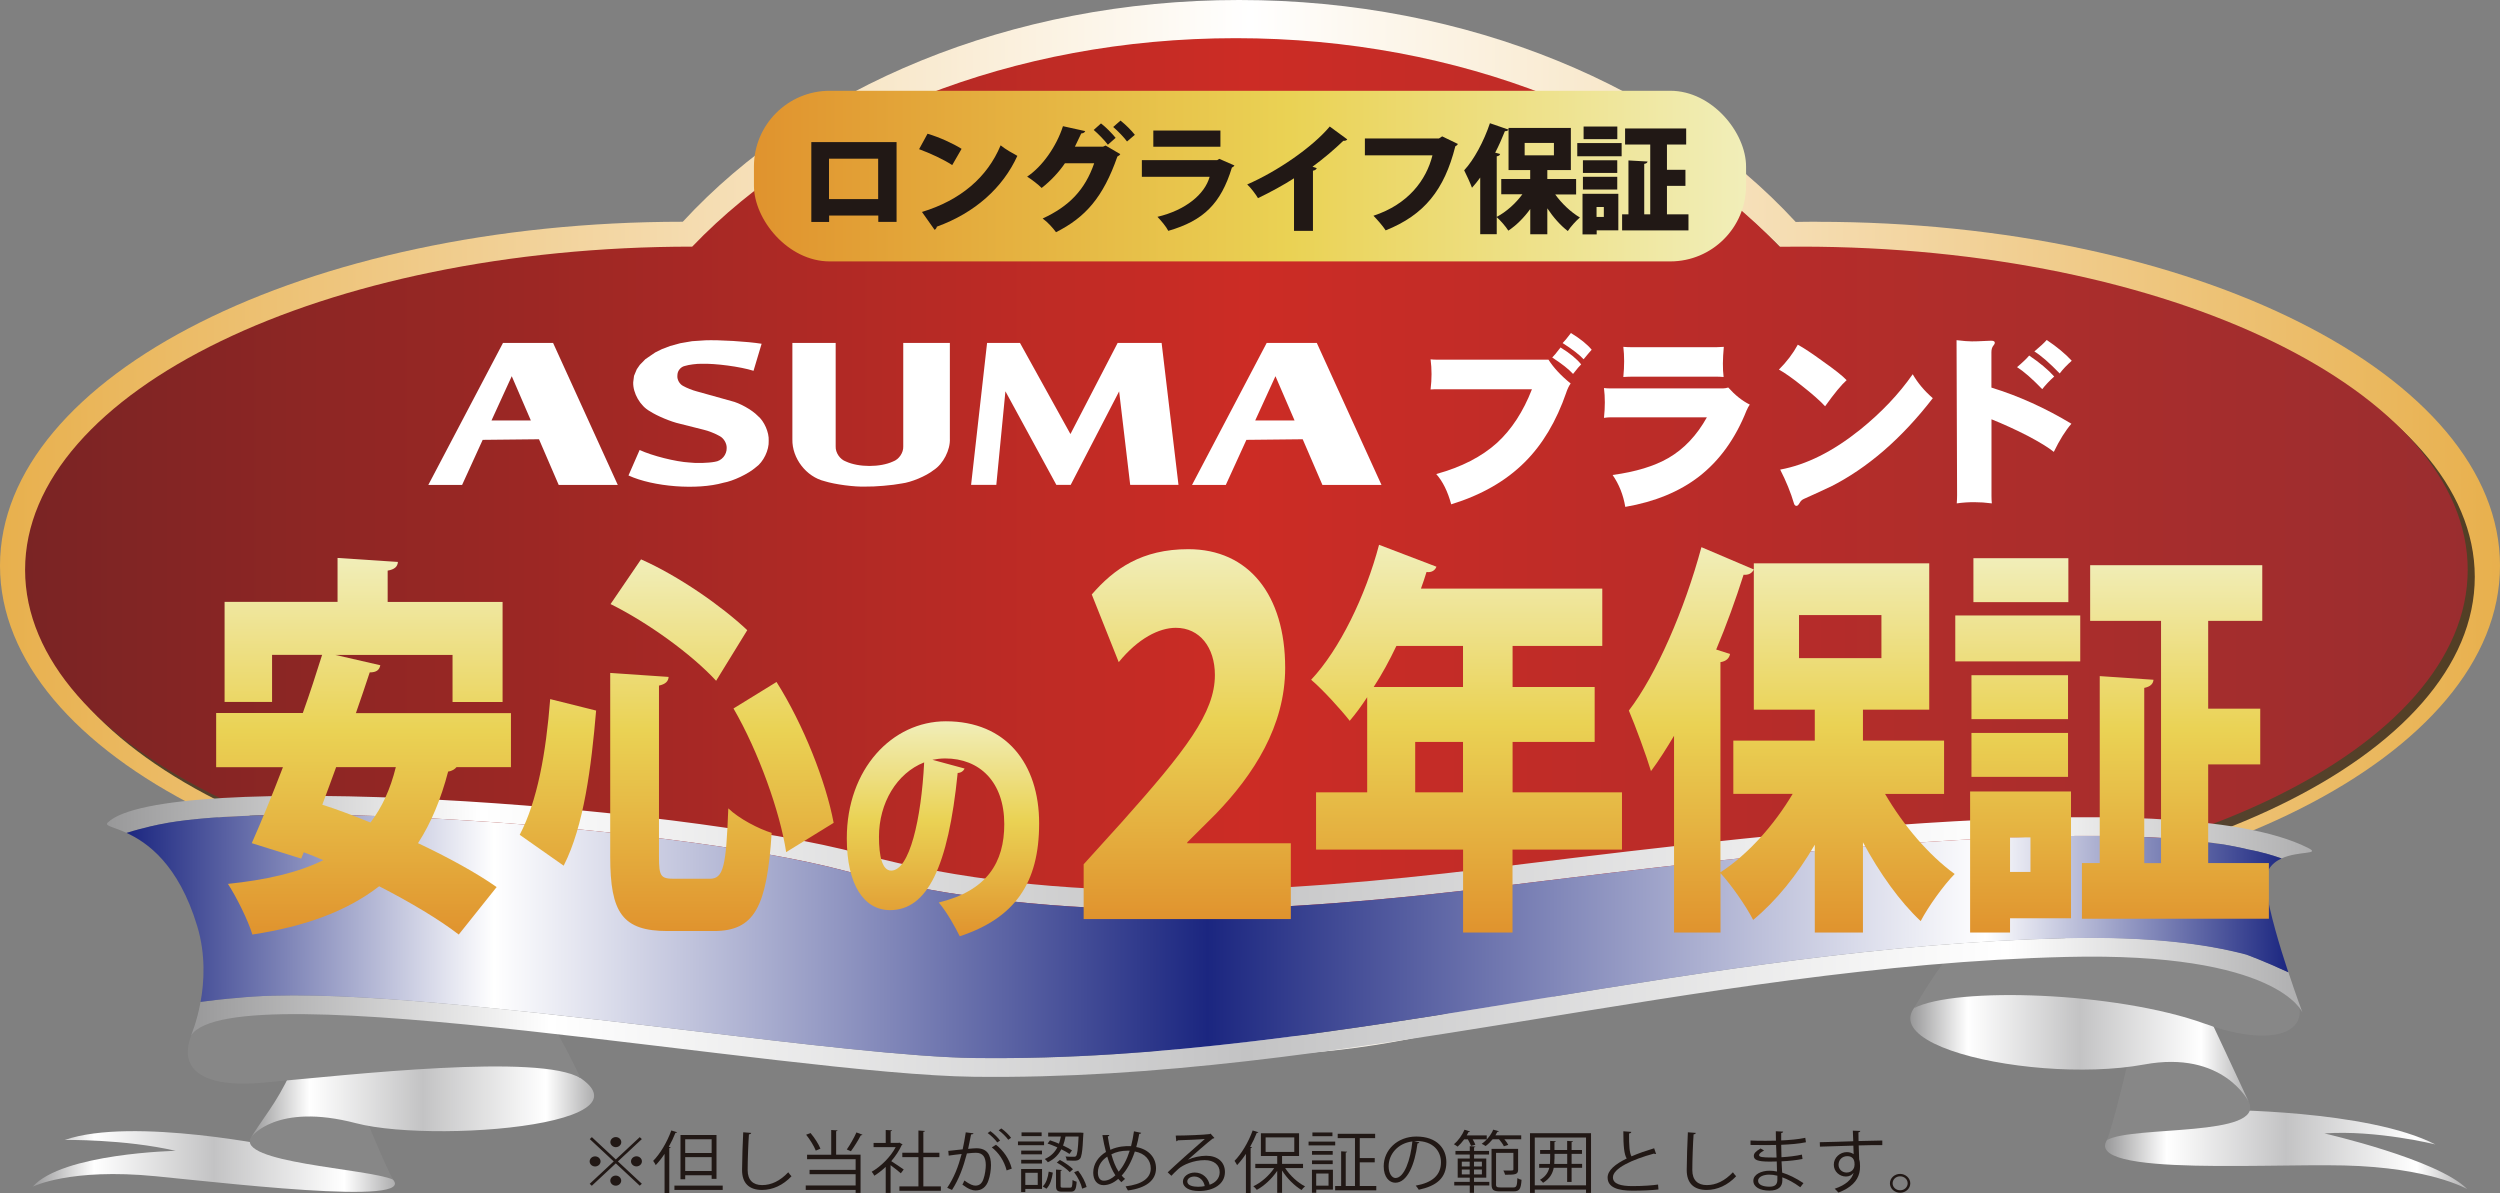 <?xml version="1.0" encoding="UTF-8"?><svg xmlns="http://www.w3.org/2000/svg" xmlns:xlink="http://www.w3.org/1999/xlink" viewBox="0 0 370.69 176.9"><rect x="0" y="0" width="370.69" height="176.9" fill="#808080" stroke="none"/><defs><style>.cls-1{fill:#211815;}.cls-2{fill:url(#linear-gradient-2);}.cls-3{fill:#fff;}.cls-4{fill:url(#linear-gradient-17);}.cls-5{mix-blend-mode:multiply;opacity:.75;}.cls-6{fill:url(#linear-gradient-15);}.cls-7{fill:url(#linear-gradient-14);}.cls-8{fill:url(#linear-gradient-6);}.cls-9{isolation:isolate;}.cls-10{fill:url(#linear-gradient-11);}.cls-11{fill:url(#linear-gradient-10);}.cls-12{fill:url(#linear-gradient-16);}.cls-13{fill:url(#linear-gradient-5);}.cls-14{fill:#878787;}.cls-15{fill:url(#linear-gradient-7);}.cls-16{fill:url(#linear-gradient-9);}.cls-17{fill:url(#linear-gradient-3);}.cls-18{fill:url(#linear-gradient);}.cls-19{fill:url(#linear-gradient-4);}.cls-20{fill:url(#linear-gradient-8);}.cls-21{fill:url(#linear-gradient-12);}.cls-22{fill:url(#linear-gradient-13);}</style><linearGradient id="linear-gradient" x1="0" y1="78.25" x2="370.69" y2="78.25" gradientTransform="matrix(1, 0, 0, 1, 0, 0)" gradientUnits="userSpaceOnUse"><stop offset="0" stop-color="#e8b04d"/><stop offset=".5" stop-color="#fff"/><stop offset="1" stop-color="#e8b04d"/></linearGradient><linearGradient id="linear-gradient-2" x1="3.72" y1="79.21" x2="365.92" y2="79.21" gradientTransform="matrix(1, 0, 0, 1, 0, 0)" gradientUnits="userSpaceOnUse"><stop offset="0" stop-color="#7a2424"/><stop offset=".5" stop-color="#cc2c25"/><stop offset="1" stop-color="#9a2d2f"/></linearGradient><linearGradient id="linear-gradient-3" x1="4.85" y1="172.23" x2="58.56" y2="172.23" gradientTransform="matrix(1, 0, 0, 1, 0, 0)" gradientUnits="userSpaceOnUse"><stop offset="0" stop-color="#989899"/><stop offset=".17" stop-color="#fff"/><stop offset=".5" stop-color="#c3c3c4"/><stop offset=".86" stop-color="#fff"/><stop offset="1" stop-color="#aeaeaf"/></linearGradient><linearGradient id="linear-gradient-4" x1="37.25" y1="162.64" x2="88.1" y2="162.64" xlink:href="#linear-gradient-3"/><linearGradient id="linear-gradient-5" x1="312.13" y1="170.44" x2="365.84" y2="170.44" xlink:href="#linear-gradient-3"/><linearGradient id="linear-gradient-6" x1="283.25" y1="154.24" x2="333.44" y2="154.24" xlink:href="#linear-gradient-3"/><linearGradient id="linear-gradient-7" x1="28.32" y1="149.37" x2="341.4" y2="149.37" xlink:href="#linear-gradient-3"/><linearGradient id="linear-gradient-8" x1="15.85" y1="126.44" x2="342.82" y2="126.44" xlink:href="#linear-gradient-3"/><linearGradient id="linear-gradient-9" x1="18.76" y1="138.85" x2="339.3" y2="138.85" gradientTransform="matrix(1, 0, 0, 1, 0, 0)" gradientUnits="userSpaceOnUse"><stop offset="0" stop-color="#1b2680"/><stop offset=".17" stop-color="#fff"/><stop offset=".5" stop-color="#1b2680"/><stop offset=".86" stop-color="#fff"/><stop offset="1" stop-color="#1b2680"/></linearGradient><linearGradient id="linear-gradient-10" x1="53.88" y1="138.56" x2="53.88" y2="82.71" gradientTransform="matrix(1, 0, 0, 1, 0, 0)" gradientUnits="userSpaceOnUse"><stop offset="0" stop-color="#e0932e"/><stop offset=".54" stop-color="#ead254"/><stop offset="1" stop-color="#f1eeb9"/></linearGradient><linearGradient id="linear-gradient-11" x1="100.34" y1="138.03" x2="100.34" y2="82.94" xlink:href="#linear-gradient-10"/><linearGradient id="linear-gradient-12" x1="139.83" y1="138.82" x2="139.83" y2="106.95" xlink:href="#linear-gradient-10"/><linearGradient id="linear-gradient-13" x1="176.04" y1="136.27" x2="176.04" y2="81.43" xlink:href="#linear-gradient-10"/><linearGradient id="linear-gradient-14" x1="217.44" y1="138.27" x2="217.44" y2="80.77" xlink:href="#linear-gradient-10"/><linearGradient id="linear-gradient-15" x1="265.67" y1="138.27" x2="265.67" y2="81.14" xlink:href="#linear-gradient-10"/><linearGradient id="linear-gradient-16" x1="313.17" y1="138.27" x2="313.17" y2="82.76" xlink:href="#linear-gradient-10"/><linearGradient id="linear-gradient-17" x1="111.79" y1="26.11" x2="258.9" y2="26.11" xlink:href="#linear-gradient-10"/></defs><g class="cls-9"><g id="_イヤー_2"><g id="MAM作業_固定箇所"><g><path class="cls-18" d="M269.44,32.88c-1.07,0-2.13,0-3.18,.03C247.91,12.99,217.79,0,183.74,0S119.59,12.98,101.24,32.88c-55.91,0-101.24,22.83-101.24,50.99s45.33,50.99,101.24,50.99c4.1,0,8.14-.12,12.11-.36,18.22,13.62,43.03,22.01,70.39,22.01s52.41-8.46,70.65-22.2c4.91,.37,9.94,.56,15.06,.56,55.91,0,101.24-22.83,101.24-50.99s-45.33-50.99-101.24-50.99Z"/><g><g class="cls-5"><path class="cls-1" d="M268.04,37.62c-1.04,0-2.08,0-3.11,.02-17.93-18.72-47.37-30.93-80.63-30.93s-62.68,12.2-80.61,30.91c-54.63,0-98.92,21.46-98.92,47.92s44.29,47.92,98.92,47.92c4,0,7.95-.12,11.83-.34,17.8,12.8,42.05,20.68,68.77,20.68s51.21-7.96,69.03-20.87c4.8,.35,9.71,.53,14.71,.53,54.63,0,98.92-21.46,98.92-47.92s-44.29-47.92-98.92-47.92Z"/></g><path class="cls-2" d="M266.99,36.57c-1.04,0-2.08,0-3.11,.02-17.93-18.72-47.37-30.93-80.63-30.93s-62.68,12.2-80.61,30.91c-54.63,0-98.92,21.46-98.92,47.92s44.29,47.92,98.92,47.92c4,0,7.95-.12,11.83-.34,17.8,12.8,42.05,20.68,68.77,20.68s51.21-7.96,69.03-20.87c4.8,.35,9.71,.53,14.71,.53,54.63,0,98.92-21.46,98.92-47.92s-44.29-47.92-98.92-47.92Z"/></g><g><path class="cls-17" d="M41.76,170.19s-22.11-4.67-32.16-1.16c0,0,8.77-.15,16.45,1.61,0,0-16.81,.36-21.2,5.32,0,0,5.48-2.81,18.28-1.55,12.79,1.27,43.12,4.82,33.62-.61-5.99-1.29-8.99-2-14.99-3.61Z"/><path class="cls-14" d="M58.27,174.9c-3.88-1.66-23.48-2.48-21.02-6.31,2.46-3.82,7.2-5.31,7.2-5.31,3.48,0,5.22-.03,8.7-.14,0,0,3.7,9.22,5.12,11.76Z"/><path class="cls-19" d="M44.15,156.73c-2.76,6.38-4.14,7.58-6.9,11.87,0,0,3.66-5.16,15.52-2.06,12.65,3.31,53.04-.39,26.44-9.86-14.03,.71-21.04,.83-35.06,.05Z"/><path class="cls-14" d="M36.27,138.99s4.03,1.13,0,4.73c-12.61,11.29-10.54,18.02,2.68,16.82,13.22-1.2,41.1-4.37,47.13-.67-3.86-8.33-7.64-12.93-11.5-22.51,0,0-31.95-5.52-38.32,1.62Z"/><path class="cls-13" d="M328.93,164.57s22.12-.04,32.17,5.12c0,0-8.77-2.17-16.45-1.63,0,0,16.81,3.83,21.19,8.26,0,0-5.48-3.21-18.27-3.51-12.79-.31-43.13,1.86-33.63-5.29,5.99-1.28,8.99-1.89,14.98-2.95Z"/><path class="cls-14" d="M312.42,169.04c3.87-2.18,23.48-.39,21.02-5.66-2.46-5.28-7.2-8.14-7.2-8.14-3.86-.99-5.79-1.48-9.65-2.43,0,0-2.75,12.43-4.17,16.23Z"/><path class="cls-8" d="M326.55,148.65c2.76,5.84,4.13,8.82,6.89,14.73,0,0-3.74-7.71-15.52-5.54-17.7,3.26-49.84-4.54-26.44-12.74,14.03,.87,21.04,1.57,35.06,3.55Z"/><path class="cls-14" d="M334.41,137.95s-3.56-.34,0,2.69c12.43,10.58,5.76,15.94-7.46,11.16-13.22-4.78-37.12-5.51-43.15-2.31,4.5-7.73,7.8-11.14,12.3-15.75,0,0,31.94-.81,38.32,4.21Z"/><path class="cls-15" d="M306.16,139.11c-26.54,.64-52.79,4.91-78.17,9.03-28.74,4.67-55.89,9.08-83.5,8.73-9.35-.12-25.57-2.06-42.74-4.13-30.82-3.7-53.53-6.13-66.59-4.78,0,0-2.1,.14-5.42,.59-.55,3.02-1.42,4.99-1.42,4.99,6.33-9.65,87.85,5.77,116.05,6.12,53.98,.68,107.3-16.44,162.05-17.77,31.41-.76,34.99,8.26,34.99,8.26,0,0-.97-2.58-2.1-6.01-3.58-1.66-6.22-2.62-6.22-2.62-6.01-1.6-14.59-2.72-26.92-2.43Z"/><path class="cls-20" d="M64.01,121.35c23.95,1.25,48.57,4.37,61.27,7.77,31.86,8.53,66.41,6.02,96.01,2.43l5.82-.71c28.14-3.45,84.19-10.32,106.36-4.86,0,0,1.93,.29,4.84,1.3,2.55-1.16,5.97-.53,3.85-1.59-20.19-10.07-90.51-.69-122.05,3.13-30.81,3.73-63.12,5.65-92.42-2.2-27.69-7.41-103.47-12.53-111.7-4.67-.55,.52,.75,.62,2.79,1.55,2.71-.85,5.04-1.29,5.04-1.29,5.56-1.15,18.35-2,40.2-.86Z"/><path class="cls-16" d="M338.3,127.28c-2.91-1.01-4.84-1.3-4.84-1.3-22.16-5.46-78.22,1.41-106.36,4.86l-5.82,.71c-29.6,3.59-64.16,6.1-96.01-2.43-12.69-3.4-37.32-6.52-61.27-7.77-21.85-1.14-34.64-.29-40.2,.86,0,0-2.34,.44-5.04,1.29,3.03,1.38,7.71,4.61,10.49,13.84,1.26,4.19,1.04,8.22,.49,11.22,3.32-.45,5.42-.59,5.42-.59,13.06-1.35,35.77,1.07,66.59,4.78,17.17,2.06,33.38,4.01,42.74,4.13,27.61,.35,54.76-4.06,83.5-8.73,25.38-4.12,51.63-8.39,78.17-9.03,12.32-.3,20.91,.82,26.92,2.43,0,0,2.63,.96,6.22,2.62-1.28-3.86-2.76-8.81-3.29-12.35-.38-2.57,.8-3.85,2.29-4.53Z"/></g><g><g><path class="cls-3" d="M74.58,50.85l-11.07,21.05h5.01l3.05-6.68,8.35-.09,2.92,6.77h8.76l-9.59-21.05h-7.43Zm-1.7,11.49l3-6.56,2.83,6.56h-5.83Z"/><path class="cls-3" d="M195.25,50.85h-7.43l-11.07,21.05h5.01l3.05-6.68,8.35-.09,2.92,6.77h8.76l-9.59-21.05Zm-9.13,11.49l3-6.56,2.83,6.56h-5.83Z"/><polygon class="cls-3" points="165.72 50.85 158.72 64.36 151.24 50.85 146.36 50.85 143.99 71.89 147.73 71.89 149.08 58.02 156.63 71.89 158.76 71.89 165.94 58.03 167.58 71.89 174.74 71.89 172.24 50.85 165.72 50.85"/><path class="cls-3" d="M140.84,50.85h-6.91v15.35c.04,.93-.64,1.92-1.52,2.23-1.9,.88-5.07,.88-6.98,0-.88-.31-1.56-1.3-1.52-2.23v-15.35h-6.42v14.3c-.06,2.8,2.06,5.55,4.78,6.2,1.53,.48,4.42,.86,6.03,.8,1.4,.03,4.02-.19,5.39-.46,1.41-.17,3.64-1.1,4.75-1.99,1.41-.9,2.49-3,2.4-4.68v-14.18Z"/><path class="cls-3" d="M112.36,61.66c-.87-.9-2.71-1.92-3.93-2.2l-5.19-1.45c-.52-.13-1.45-.5-1.92-.77-.55-.26-.95-.96-.88-1.57,0-.04,0-.11,.01-.14,.03-.57,.5-1.13,1.06-1.26,.63-.2,1.83-.35,2.49-.33,2.06-.07,5.77,.42,7.73,1.04l1.2-4.01c-2.14-.34-6.25-.59-8.42-.51h.07l-1.96,.13-1.75,.3-1.5,.41-1.23,.47-.99,.49-1.46,1-.82,.84-.45,.65-.41,.98-.12,.95c-.06,1.61,1.05,3.52,2.46,4.29,1.06,.7,3.18,1.58,4.42,1.85l3.57,.9c.65,.14,1.78,.59,2.35,.93,.61,.3,1.08,1.08,1.06,1.76,.03,1.01-.74,1.93-1.74,2.06-.97,.19-2.79,.24-3.77,.11-2.03-.11-5.56-1-7.4-1.86l-1.65,3.78c3.68,1.69,10.17,2.19,14.07,1.08,1.45-.25,3.7-1.32,4.81-2.29,1.13-.79,1.98-2.56,1.91-3.94,.07-1.23-.66-2.9-1.61-3.68"/></g><g><path class="cls-3" d="M232.25,58.18c-1.48,4.29-3.54,7.74-6.17,10.35-2.79,2.79-6.42,4.87-10.9,6.25-.52-1.92-1.26-3.41-2.22-4.49,3.75-1.03,6.76-2.58,9.04-4.65,2.14-1.97,3.86-4.61,5.15-7.92h-13.96c-.4,0-.76,0-1.07,.03,.19-1.55,.19-3.04,0-4.47,.3,.04,.63,.05,.99,.05h16.49c.78,1.22,1.88,2.4,3.29,3.53-.24,.33-.46,.78-.65,1.33Zm.99-2.74c-.61-.68-1.64-1.49-3.08-2.43,.21-.19,.62-.69,1.23-1.49,1.36,.84,2.38,1.67,3.06,2.51-.19,.16-.59,.63-1.2,1.41Zm1.57-2.17c-.63-.68-1.66-1.48-3.11-2.4,.23-.21,.64-.71,1.23-1.49,1.38,.84,2.4,1.66,3.08,2.48-.17,.17-.57,.64-1.2,1.41Z"/><path class="cls-3" d="M258.99,60.82c-1.66,4.2-4.02,7.48-7.08,9.85-2.89,2.23-6.53,3.73-10.92,4.49-.3-1.78-.92-3.35-1.88-4.73,3.43-.47,6.18-1.31,8.26-2.51,2.32-1.34,4.22-3.35,5.72-6.04h-14.35c-.26,0-.57,.03-.91,.08,.17-1.59,.17-3.06,0-4.42,.35,.04,.62,.05,.81,.05h16.86c.21,0,.46-.04,.76-.13,1.01,1.13,2.07,1.98,3.19,2.53-.19,.28-.34,.55-.44,.81Zm-4.47-4.97h-12.49c-.42,0-.86,.02-1.33,.05,.16-1.64,.16-3.13,0-4.47,.45,.04,.84,.05,1.18,.05h12.65c.31,0,.67-.02,1.07-.05-.17,1.79-.18,3.28-.03,4.47-.37-.03-.71-.05-1.04-.05Z"/><path class="cls-3" d="M270.62,60.24c-.78-.84-1.91-1.83-3.37-2.98-1.43-1.15-2.59-1.97-3.48-2.46,1.17-1.17,2.1-2.4,2.8-3.69,.87,.47,2.11,1.29,3.71,2.46,1.76,1.24,2.94,2.17,3.53,2.8-.77,.68-1.83,1.97-3.19,3.87Zm.76,11.94c-.82,.4-2.11,.99-3.87,1.78-.3,.12-.52,.33-.68,.63-.16,.28-.31,.42-.44,.42-.17,0-.3-.1-.37-.31-.49-1.66-1.18-3.35-2.06-5.07,3.87-.71,7.81-2.68,11.84-5.91,3.15-2.54,5.76-5.29,7.81-8.23,.73,1.27,1.72,2.46,2.98,3.55-4.63,5.99-9.7,10.38-15.21,13.15Z"/><path class="cls-3" d="M304.54,67.01c-.82-.66-2.11-1.45-3.87-2.38-1.79-.92-3.59-1.74-5.38-2.46v11.37c0,.38,.02,.75,.05,1.1-1.78-.24-3.51-.24-5.2,0,.03-.4,.05-.81,.05-1.23l-.08-22.97c.99,.12,1.75,.18,2.27,.18,.56,0,1.11-.02,1.65-.05,.58-.03,.98-.05,1.2-.05,.37,0,.55,.1,.55,.29,0,.14-.07,.29-.21,.44-.19,.23-.29,.55-.29,.97v5.25c4.06,1.25,8.01,3.04,11.86,5.36-.89,1.03-1.76,2.42-2.61,4.18Zm-1.72-9.3c-1.53-1.59-2.78-2.67-3.74-3.27,.84-.71,1.44-1.29,1.8-1.72,1.55,1.05,2.79,2.08,3.71,3.11-.7,.63-1.29,1.25-1.78,1.88Zm2.59-2.33c-1.53-1.58-2.79-2.67-3.76-3.27,.85-.71,1.46-1.28,1.83-1.7,1.53,1.03,2.77,2.06,3.71,3.08-.71,.63-1.31,1.25-1.78,1.88Z"/></g></g><g><g><path class="cls-11" d="M75.73,113.75h-8.04c-.24,.29-.67,.59-1.24,.65-1.09,4.17-2.57,7.69-4.47,10.62,4.47,2.11,8.66,4.4,11.66,6.51l-5.62,7.04c-2.81-2.17-7.09-4.75-11.8-7.16-4.85,3.75-11.09,5.98-18.8,7.16-.62-2.11-2.43-5.69-3.62-7.51,5.62-.59,10.33-1.64,14.14-3.52-.95-.41-1.95-.82-2.9-1.17l-.38,.94-7.33-2.29c1.38-3.11,3-7.04,4.62-11.26h-9.9v-8.04h12.85c1.05-2.93,2-5.87,2.86-8.62h-7.42v6.98h-7.04v-14.84h16.75v-6.51l8.95,.59c-.05,.7-.48,1.11-1.52,1.29v4.64h17.04v14.84h-7.42v-6.98h-17.37l6.66,1.53c-.14,.7-.57,1.06-1.57,1.06-.62,1.94-1.33,3.93-2.05,6.04h22.99v8.04Zm-25.89,0c-.67,1.88-1.38,3.75-2.05,5.57,2.24,.7,4.66,1.64,7.14,2.64,1.71-2.23,2.95-4.93,3.76-8.21h-8.85Z"/><path class="cls-10" d="M77.06,123.78c2.62-4.99,3.9-12.14,4.52-20.12l6.81,1.7c-.71,8.33-1.81,17.13-4.81,23l-6.52-4.58Zm13.42-24l8.66,.59c-.05,.65-.43,1.06-1.43,1.29v25.35c0,2.93,.24,3.29,2.28,3.29h5.24c2.05,0,2.43-1.76,2.76-10.44,1.57,1.53,4.52,3.05,6.43,3.64-.71,10.97-2.52,14.55-8.57,14.55h-6.85c-6.71,0-8.52-2.7-8.52-11.03v-27.22Zm15.71,1.17c-3.62-3.93-10.09-8.62-15.66-11.38l4.52-6.63c5.57,2.46,11.95,6.92,15.75,10.5l-4.62,7.51Zm10.38,25.4c-.9-5.93-4.09-14.9-7.81-21.3l6.38-3.93c4,6.34,7.33,14.79,8.47,20.89l-7.04,4.34Z"/></g><path class="cls-21" d="M143.02,113.95c-.13,.35-.54,.66-1.02,.66-1.4,13.96-4.51,20.34-10.03,20.34-3.84,0-6.41-3.72-6.41-10.64,0-10.29,6.73-17.36,14.69-17.36,8.91,0,13.83,6.26,13.83,15.14s-3.62,14.04-11.77,16.74c-.73-1.45-1.78-3.4-3.11-5.01,7.2-1.76,9.71-5.98,9.71-11.62,0-6.26-3.65-9.74-8.76-9.74-.67,0-1.27,.08-1.9,.2l4.76,1.29Zm-6-.9c-4.06,1.6-6.69,6.02-6.69,11.03,0,2.85,.48,5.01,1.81,5.01,2.73,0,4.47-7.67,4.89-16.03Z"/><path class="cls-22" d="M161.89,88.14c3.31-3.82,7.42-6.71,14.31-6.71,8.94,0,14.36,6.78,14.36,17.6,0,8.62-4.68,15.83-10.26,21.63l-4.26,4.24v.14h15.36v11.24h-30.72v-8.13l5.63-6.22c9.52-10.67,13.83-16.25,13.83-21.84,0-4.1-2.26-7-5.79-7-2.47,0-5.58,1.55-8.47,5.09l-4-10.04Z"/><g><path class="cls-7" d="M240.5,117.48v8.5h-16.23v12.29h-7.33v-12.29h-21.8v-8.5h7.58v-14.1c-.83,1.27-1.71,2.47-2.59,3.5-1.32-1.69-4.01-4.64-5.72-6.09,4.2-4.46,8.07-12.42,10.07-20.01l8.51,3.25c-.2,.54-.73,.9-1.47,.78-.24,.84-.54,1.63-.83,2.47h26.89v8.5h-13.3v6.09h12.17v8.14h-12.17v7.47h16.23Zm-23.57-21.7h-9.88c-1.03,2.17-2.15,4.22-3.37,6.09h13.25v-6.09Zm-7.09,21.7h7.09v-7.47h-7.09v7.47Z"/><path class="cls-6" d="M288.26,117.72h-8.75c2.74,4.7,6.5,9.1,10.32,11.87-1.61,1.63-3.91,4.82-5.04,6.99-3.08-2.89-6.06-7.05-8.56-11.69v13.38h-7.14v-13.02c-2.64,4.52-5.77,8.38-9.14,11.15-1.08-2.11-3.28-5.24-4.84-6.93v8.8h-6.89v-29.17c-1.12,1.87-2.25,3.68-3.42,5.24-.64-2.17-2.35-6.81-3.28-8.98,4.06-5.3,8.26-14.95,10.76-24.23l7.77,3.31c-.29,.6-.83,.84-1.52,.78-1.17,3.68-2.54,7.47-4.06,11.09l2.05,.66c-.1,.6-.54,1.08-1.42,1.21v31.16c4.01-2.59,7.92-6.93,10.71-11.63h-8.8v-7.9h12.08v-4.58h-9.04v-21.7h26.01v21.7h-9.83v4.58h12.03v7.9Zm-21.51-26.52v6.39h12.22v-6.39h-12.22Z"/><path class="cls-12" d="M289.92,98.07v-6.81h18.53v6.81h-18.53Zm17.16,19.29v18.8h-9.04v2.11h-5.92v-20.91h14.96Zm-.44-17.24v6.51h-14.32v-6.51h14.32Zm-14.32,15.07v-6.51h14.32v6.51h-14.32Zm14.37-32.42v6.51h-14.08v-6.51h14.08Zm-5.62,41.4h-3.03v5.12h3.03v-5.12Zm26.35,3.8h9v8.26h-27.72v-8.26h2.64v-27.72l7.97,.54c-.05,.6-.44,1.02-1.37,1.21v25.98h2.49v-35.92h-10.51v-8.26h25.52v8.26h-8.02v13.02h7.72v8.26h-7.72v14.65Z"/></g></g><rect class="cls-4" x="111.79" y="13.46" width="147.11" height="25.3" rx="11.24" ry="11.24"/><g><path class="cls-1" d="M132.94,21.08v11.82h-2.71v-.94h-7.29v.95h-2.64v-11.84h12.64Zm-2.73,8.44v-5.99h-7.29v5.99h7.29Z"/><path class="cls-1" d="M137.53,19.83c1.72,.5,3.78,1.44,5.05,2.24l-1.39,2.41c-1.23-.82-3.3-1.77-4.91-2.36l1.25-2.29Zm-.83,11.6c5.71-1.74,9.69-5.12,11.67-9.88,.78,.63,1.7,1.13,2.48,1.56-2.15,4.72-6.27,8.44-11.94,10.5-.03,.19-.16,.38-.33,.47l-1.88-2.66Z"/><path class="cls-1" d="M166.11,22.85c-.07,.16-.28,.28-.43,.36-2.12,6.08-4.76,9.03-9.1,11.22-.43-.59-1.22-1.49-1.98-2.03,3.94-1.82,6.28-4.25,7.64-8.19h-4.34c-.82,1.22-2.07,2.59-3.45,3.66-.49-.5-1.46-1.25-2.15-1.68,2.24-1.48,4.36-4.5,5.31-7.48l3.3,.73c-.07,.21-.31,.33-.59,.35-.26,.56-.68,1.44-.94,1.96h4.17l.38-.17,2.19,1.28Zm-2.86-4.55c.75,.56,1.67,1.53,2.17,2.14l-1.15,1.02c-.42-.59-1.49-1.68-2.1-2.19l1.08-.97Zm2.88-.43c.73,.57,1.65,1.48,2.14,2.12l-1.16,.99c-.36-.52-1.37-1.58-2.05-2.15l1.08-.95Z"/><path class="cls-1" d="M183.04,24.54c-.07,.12-.21,.24-.38,.31-1.63,5.33-4.18,7.86-9.43,9.38-.3-.61-1.09-1.55-1.61-2.08,4.18-.99,7.03-3.35,7.74-5.94h-10.05v-2.47h11.18l.3-.19,2.26,.99Zm-2.08-2.78h-9.95v-2.41h9.95v2.41Z"/><path class="cls-1" d="M191.88,26.43c-1.41,.92-3.66,2.15-5.35,2.95-.35-.59-1.06-1.54-1.6-2.03,4.43-1.93,9.64-5.49,12.24-8.59l2.6,1.91c-.1,.14-.29,.23-.59,.21-1.35,1.3-2.93,2.64-4.57,3.84l.63,.21c-.05,.17-.23,.33-.56,.38v8.92h-2.81v-7.8Z"/><path class="cls-1" d="M216.19,21.34c-.09,.14-.23,.28-.4,.35-1.63,6.48-4.62,10.19-10.33,12.47-.4-.64-1.28-1.63-1.81-2.17,5.16-1.7,7.83-5.28,8.75-8.96h-10.02v-2.5h10.99l.47-.31,2.34,1.13Z"/><path class="cls-1" d="M233.71,28.83h-3.11c.97,1.35,2.31,2.62,3.66,3.42-.57,.47-1.39,1.39-1.79,2.01-1.09-.83-2.15-2.03-3.04-3.37v3.85h-2.53v-3.75c-.94,1.3-2.05,2.41-3.25,3.21-.38-.61-1.16-1.51-1.72-2v2.53h-2.45v-8.4c-.4,.54-.8,1.06-1.22,1.51-.23-.63-.83-1.96-1.16-2.59,1.44-1.53,2.93-4.31,3.82-6.98l2.76,.95c-.1,.17-.3,.24-.54,.23-.42,1.06-.9,2.15-1.44,3.19l.73,.19c-.03,.17-.19,.31-.5,.35v8.98c1.42-.75,2.81-2,3.8-3.35h-3.13v-2.27h4.29v-1.32h-3.21v-6.25h9.24v6.25h-3.49v1.32h4.27v2.27Zm-7.64-7.64v1.84h4.34v-1.84h-4.34Z"/><path class="cls-1" d="M233.87,23.17v-1.96h6.58v1.96h-6.58Zm6.09,5.56v5.42h-3.21v.61h-2.1v-6.02h5.31Zm-.16-4.97v1.88h-5.09v-1.88h5.09Zm-5.09,4.34v-1.88h5.09v1.88h-5.09Zm5.1-9.34v1.87h-5v-1.87h5Zm-2,11.93h-1.08v1.48h1.08v-1.48Zm9.36,1.09h3.19v2.38h-9.84v-2.38h.94v-7.99l2.83,.16c-.02,.17-.16,.3-.49,.35v7.48h.89v-10.35h-3.73v-2.38h9.06v2.38h-2.85v3.75h2.74v2.38h-2.74v4.22Z"/></g><g><path class="cls-1" d="M87.76,168.61l3.55,3.31,3.55-3.31,.31,.29-3.55,3.31,3.55,3.31-.31,.29-3.55-3.31-3.56,3.32-.31-.29,3.56-3.32-3.55-3.31,.31-.29Zm.48,4.35c-.44,0-.81-.34-.81-.75s.37-.75,.81-.75,.81,.34,.81,.75c0,.43-.39,.75-.81,.75Zm2.26-3.61c0-.41,.37-.75,.81-.75s.81,.34,.81,.75-.37,.75-.81,.75-.81-.36-.81-.75Zm1.61,5.71c0,.41-.37,.75-.81,.75s-.81-.34-.81-.75,.37-.75,.81-.75c.46,0,.81,.36,.81,.75Zm2.26-3.61c.44,0,.81,.34,.81,.75s-.37,.75-.81,.75-.81-.34-.81-.75,.39-.75,.81-.75Z"/><path class="cls-1" d="M98.54,171.09c-.41,.63-.86,1.19-1.31,1.67-.07-.16-.26-.47-.38-.63,1.03-1.04,2.07-2.78,2.69-4.51l.86,.27c-.04,.07-.12,.1-.25,.09-.28,.7-.61,1.4-.99,2.07l.29,.07c-.02,.06-.07,.11-.21,.12v6.65h-.7v-5.8Zm1.46,4.71h7.16v.64h-7.16v-.64Zm1.6-1.54v.6h-.7v-6.57h5.34v6.51h-.72v-.54h-3.92Zm3.92-5.33h-3.92v2.03h3.92v-2.03Zm-3.92,4.7h3.92v-2.06h-3.92v2.06Z"/><path class="cls-1" d="M111.38,167.98c-.02,.12-.12,.19-.33,.22-.09,1.16-.19,3.82-.19,5.3s.8,2.22,2.15,2.22,2.65-.61,3.87-1.9c.11,.16,.36,.48,.48,.59-1.26,1.33-2.79,2.03-4.37,2.03-1.96,0-2.96-1.05-2.96-2.95,0-1.26,.1-4.37,.17-5.6l1.17,.09Z"/><path class="cls-1" d="M124.19,167.6c-.01,.07-.06,.12-.21,.14v3.47h3.62v5.67h-.73v-.44h-7.4v-.66h7.4v-1.67h-6.83v-.65h6.83v-1.58h-7.2v-.66h3.58v-3.67l.95,.06Zm-4.01,.4c.61,.71,1.22,1.67,1.47,2.32l-.69,.29c-.25-.65-.85-1.64-1.43-2.36l.65-.25Zm7.71,.25c-.04,.06-.12,.09-.25,.09-.37,.71-.98,1.7-1.47,2.36-.01,0-.61-.26-.61-.26,.47-.67,1.09-1.75,1.43-2.53l.9,.34Z"/><path class="cls-1" d="M133.83,169.7s-.07,.08-.13,.1c-.38,.83-.92,1.63-1.55,2.37,.52,.32,1.57,1.04,1.85,1.24l-.43,.56c-.3-.28-.99-.81-1.52-1.2v4.11h-.72v-3.86c-.55,.51-1.12,.96-1.69,1.31-.08-.17-.27-.47-.39-.59,1.36-.78,2.79-2.18,3.56-3.65h-3.28v-.62h1.8v-1.92l.94,.05c-.01,.07-.08,.12-.21,.14v1.72h1.16l.13-.04,.48,.27Zm3.08,6.21h2.6v.66h-6.15v-.66h2.82v-4.34h-2.39v-.65h2.39v-3.29l.96,.06c-.01,.07-.07,.12-.23,.14v3.09h2.38v.65h-2.38v4.34Z"/><path class="cls-1" d="M144.35,168.03c-.02,.12-.15,.17-.36,.18-.12,.56-.31,1.53-.44,2.14,.48-.05,.92-.09,1.19-.09,1.63-.02,2.2,.99,2.2,2.5,0,.75-.15,1.64-.37,2.25-.33,1.02-1.02,1.51-1.92,1.51-.44,0-1.02-.17-1.95-.87,.12-.18,.2-.4,.29-.61,.86,.62,1.31,.76,1.65,.76,.61,0,.98-.36,1.19-1,.23-.62,.34-1.54,.34-2.06-.01-1.14-.41-1.82-1.49-1.81-.32,0-.76,.04-1.31,.1-.54,2.05-1.17,3.8-2.21,5.41l-.71-.32c1.04-1.55,1.63-3.11,2.14-5.01-.55,.06-1.33,.15-1.92,.24l-.06-.7c.53-.06,1.41-.15,2.13-.23,.16-.73,.33-1.63,.46-2.52l1.12,.14Zm2.5-.31c.52,.37,1.13,.97,1.44,1.4l-.42,.28c-.3-.43-.95-1.06-1.42-1.39l.4-.29Zm2.41,5.83c-.36-1.44-1.21-2.66-2.2-3.42l.62-.39c1.07,.83,1.99,2.09,2.34,3.54l-.77,.27Zm-.79-6.23c.53,.36,1.14,.96,1.45,1.39l-.42,.29c-.3-.43-.95-1.07-1.42-1.4l.39-.28Z"/><path class="cls-1" d="M154.81,169.25v.56h-3.87v-.56h3.87Zm-.3,4.09v2.95h-2.48v.47h-.62v-3.42h3.1Zm-.01-2.73v.55h-3.08v-.55h3.08Zm-3.08,1.91v-.55h3.08v.55h-3.08Zm3.03-4.61v.55h-2.98v-.55h2.98Zm-.58,5.99h-1.84v1.8h1.84v-1.8Zm2.24-.03c-.13,.87-.37,1.82-.95,2.39l-.55-.34c.53-.49,.78-1.37,.89-2.2l.6,.15Zm1.88-5.35c-.09,.43-.19,.89-.36,1.34,.52,.24,.99,.49,1.32,.71l-.37,.53c-.3-.21-.73-.45-1.21-.69-.39,.76-.99,1.45-2,1.92-.09-.14-.3-.37-.45-.48,.93-.41,1.5-1.03,1.86-1.72-.48-.22-.99-.42-1.45-.57l.36-.48c.43,.14,.88,.31,1.33,.5,.13-.35,.21-.71,.28-1.06h-1.88v-.58h4.84l.39,.03c-.07,.39-.07,3.38-.51,3.84-.26,.29-.53,.29-1.03,.29-.27,0-.6-.01-.94-.03-.01-.18-.07-.43-.19-.59,.57,.04,.81,.04,1.29,.04,.13,0,.2-.02,.28-.1,.18-.2,.29-.93,.38-2.9h-1.95Zm-.73,7.31c0,.23,.04,.27,.36,.27h1.05c.28,0,.33-.13,.36-1.13,.15,.1,.43,.2,.61,.25-.07,1.19-.26,1.48-.9,1.48h-1.21c-.76,0-.95-.19-.95-.87v-2.41l.88,.06c-.01,.06-.07,.11-.2,.13v2.22Zm1.36-2.03c-.39-.43-1.21-1.03-1.92-1.42l.46-.39c.7,.38,1.54,.95,1.94,1.38l-.48,.43Zm1.84,2.45c-.14-.68-.62-1.69-1.19-2.44l.59-.22c.59,.73,1.09,1.72,1.26,2.41l-.66,.25Z"/><path class="cls-1" d="M169.2,167.99c-.02,.09-.14,.13-.28,.15-.12,.69-.27,1.35-.44,1.94,1.88,.33,2.93,1.6,2.93,3.15,0,1.78-1.45,2.93-4.17,3.29-.11-.21-.23-.43-.34-.61,2.38-.29,3.73-1.19,3.73-2.66,0-1.21-.83-2.24-2.36-2.51-.51,1.54-1.19,2.74-1.95,3.57,.14,.18,.32,.34,.5,.49l-.55,.49c-.16-.15-.31-.31-.46-.49-.7,.62-1.46,.93-2.18,.93-.95,0-1.53-.75-1.53-1.84,0-1.36,.81-2.42,1.89-3.08-.2-.76-.38-1.59-.53-2.5l1.03-.02c-.01,.09-.07,.19-.23,.22,.11,.69,.23,1.36,.38,1.98,1.18-.55,2.32-.55,2.81-.55,.09,0,.18,0,.26,.01,.17-.66,.32-1.4,.43-2.2l1.07,.22Zm-3.81,6.29c-.48-.73-.88-1.66-1.21-2.78-.68,.44-1.39,1.23-1.39,2.35,0,.71,.29,1.22,.87,1.22,.67,0,1.24-.36,1.72-.79Zm.48-.55c.65-.73,1.21-1.75,1.64-3.11-.12,0-.26,0-.38,0-.83,0-1.64,.18-2.34,.54,.28,1,.62,1.89,1.08,2.58Z"/><path class="cls-1" d="M176.17,171.95c.71-.34,1.82-.58,2.67-.58,1.71,0,2.79,.93,2.79,2.41,0,1.81-1.71,2.82-3.87,2.82-1.4,0-2.36-.52-2.36-1.4,0-.74,.79-1.34,1.76-1.34,1.22,0,2.03,.9,2.2,1.81,.86-.3,1.49-.94,1.49-1.87,0-1.08-.86-1.78-2.22-1.78-1.61,0-3.2,.67-3.91,1.31-.32,.28-.74,.7-1.03,1.01l-.55-.51c.97-.94,4.05-3.68,5.51-4.95-.62,.08-2.78,.16-4,.2-.03,.07-.14,.13-.23,.15l-.09-.85c1.45,0,4.23-.11,5.01-.22l.16-.07,.57,.65c-.05,.04-.15,.08-.26,.09-.76,.58-2.81,2.37-3.65,3.12h0Zm1.48,4.02c.32,0,.7-.04,.98-.1-.12-.77-.73-1.42-1.53-1.42-.56,0-1.05,.28-1.05,.74,0,.61,.89,.78,1.6,.78Z"/><path class="cls-1" d="M184.74,171.09c-.41,.63-.86,1.19-1.31,1.67-.07-.16-.26-.47-.38-.63,1.03-1.04,2.07-2.78,2.69-4.51l.86,.27c-.04,.07-.12,.1-.25,.09-.28,.7-.61,1.4-.99,2.07l.29,.07c-.02,.06-.07,.11-.21,.12v6.65h-.7v-5.8Zm8.47,2.11h-2.65c.71,1.1,1.87,2.17,2.95,2.71-.17,.13-.4,.37-.52,.54-1.04-.61-2.15-1.72-2.89-2.89v3.31h-.72v-3.26c-.78,1.16-1.94,2.24-3.03,2.82-.12-.17-.34-.41-.51-.54,1.14-.52,2.35-1.58,3.09-2.69h-2.8v-.63h3.25v-1.16h-2.42v-3.37h5.66v3.37h-2.52v1.16h3.11v.63Zm-5.55-4.55v2.15h4.25v-2.15h-4.25Z"/><path class="cls-1" d="M197.98,169.27v.57h-3.95v-.57h3.95Zm-.34,4.17v2.95h-2.47v.47h-.64v-3.42h3.11Zm-.03-2.77v.55h-3.07v-.55h3.07Zm-3.07,1.94v-.55h3.07v.55h-3.07Zm3.03-4.69v.55h-2.97v-.55h2.97Zm-.58,6.09h-1.83v1.8h1.83v-1.8Zm4.63,1.85h2.45v.64h-6.1v-.64h.89v-5.15l.88,.06c-.01,.07-.06,.12-.2,.13v4.96h1.37v-7.1h-2.56v-.64h5.55v.64h-2.28v2.95h2.22v.64h-2.22v3.51Z"/><path class="cls-1" d="M210.45,169.38c-.04,.09-.13,.16-.27,.16-.39,3.12-1.51,5.83-3.29,5.83-.9,0-1.72-.84-1.72-2.43,0-2.41,2.01-4.42,4.84-4.42,3.11,0,4.45,1.83,4.45,3.79,0,2.39-1.48,3.54-4.09,4.1-.1-.16-.28-.43-.45-.61,2.47-.44,3.74-1.56,3.74-3.46,0-1.65-1.14-3.16-3.66-3.16-.11,0-.23,0-.32,.02l.76,.17Zm-1.03-.13c-2.17,.25-3.52,1.92-3.52,3.68,0,1.07,.5,1.74,1.01,1.74,1.3,0,2.24-2.68,2.51-5.42Z"/><path class="cls-1" d="M218.12,169.91c-.09-.26-.28-.64-.47-.97h-.55c-.3,.41-.64,.79-.97,1.08-.13-.11-.39-.26-.55-.36,.61-.49,1.22-1.32,1.57-2.15l.83,.26c-.03,.05-.11,.09-.23,.08-.09,.17-.17,.33-.27,.5h2.97v.59h-2.09c.17,.28,.32,.58,.4,.8l-.65,.17Zm.44,4.71v.62h2.27v.54h-2.27v1.09h-.63v-1.09h-2.3v-.54h2.3v-.62h-1.79v-2.84h1.79v-.59h-2.12v-.53h2.12v-.71l.83,.05c-.01,.07-.07,.12-.19,.13v.53h2.22v.53h-2.22v.59h1.81v2.84h-1.81Zm-1.81-2.37v.71h1.17v-.71h-1.17Zm0,1.89h1.17v-.73h-1.17v.73Zm2.98-1.89h-1.17v.71h1.17v-.71Zm0,1.89v-.73h-1.17v.73h1.17Zm3.26-4.17c-.13-.29-.42-.7-.72-1.04h-.95c-.32,.39-.68,.74-1.04,1-.14-.1-.4-.25-.58-.33,.69-.47,1.36-1.26,1.71-2.1l.84,.24c-.02,.06-.1,.09-.23,.09-.08,.17-.17,.34-.28,.51h3.82v.59h-2.5c.25,.28,.46,.6,.58,.83l-.66,.21Zm-1.17,5.62c0,.39,.11,.48,.65,.48h1.93c.46,0,.55-.24,.59-1.38,.16,.11,.44,.21,.62,.25-.09,1.32-.29,1.71-1.17,1.71h-2.02c-.97,0-1.26-.2-1.26-1.06v-5.24h3.94v3.06c0,.72-.33,.78-1.93,.78-.04-.19-.15-.45-.26-.63,.32,0,.6,0,.83,0,.59,0,.66,0,.66-.17v-2.45h-2.57v4.64Z"/><path class="cls-1" d="M226.86,168.03h9.05v8.85h-.74v-.49h-7.6v.49h-.71v-8.85Zm.71,7.73h7.6v-7.09h-7.6v7.09Zm7.02-3.18v.58h-1.56v2.09h-.66v-2.09h-1.99c-.17,.86-.59,1.62-1.58,2.22-.1-.14-.31-.34-.46-.44,.82-.48,1.21-1.09,1.38-1.78h-1.5v-.58h1.6c.02-.25,.03-.52,.03-.78v-.71h-1.49v-.57h1.49v-1.35l.84,.05c-.01,.07-.06,.11-.2,.13v1.17h1.88v-1.35l.86,.05c-.01,.07-.06,.12-.2,.13v1.17h1.54v.57h-1.54v1.49h1.56Zm-4.1-.77c0,.26-.01,.52-.03,.77h1.92v-1.49h-1.88v.72Z"/><path class="cls-1" d="M245.56,171.11s-.05,0-.09,0c-.08,0-.16-.02-.23-.06-3.2,.87-6.09,2.19-6.08,3.53,0,.96,1.14,1.29,2.88,1.29s3.05-.12,3.81-.23l.06,.73c-.99,.12-2.59,.18-3.85,.18-2.13,0-3.68-.46-3.69-1.94-.01-1.07,1.14-2.01,2.83-2.83-.37-.61-.5-1.78-.5-4.04l1.18,.09c-.01,.13-.12,.21-.33,.24-.01,1.75,.05,2.85,.36,3.39,1.01-.44,2.17-.84,3.36-1.2l.28,.83Z"/><path class="cls-1" d="M251.45,167.98c-.02,.12-.12,.19-.33,.22-.09,1.16-.19,3.82-.19,5.3s.8,2.22,2.15,2.22,2.65-.61,3.87-1.9c.11,.16,.36,.48,.48,.59-1.26,1.33-2.79,2.03-4.37,2.03-1.96,0-2.96-1.05-2.96-2.95,0-1.26,.1-4.37,.17-5.6l1.17,.09Z"/><path class="cls-1" d="M259.56,169.11c.67,.04,1.56,.04,2.29,.04,.48,0,1.03,0,1.48-.02-.01-.48-.02-1.04-.02-1.39l1.09,.05c-.01,.12-.11,.18-.29,.21-.01,.16,0,.93,0,1.1,1.26-.06,2.51-.16,3.57-.39l.1,.66c-1.05,.22-2.3,.32-3.67,.38,.01,.6,.02,1.22,.04,1.84,1.04-.06,2.16-.19,3.03-.39l.09,.65c-.9,.18-2.03,.3-3.11,.35l.09,1.67c.99,.3,2.04,.82,3.16,1.56l-.47,.61c-.97-.71-1.88-1.19-2.67-1.47,0,.16,.01,.34,.01,.47-.01,.95-.62,1.5-1.93,1.5-1.37,0-2.37-.52-2.37-1.46s1.17-1.49,2.38-1.49c.36,0,.73,.03,1.13,.12-.01-.43-.03-.95-.04-1.49-.34,.01-.73,.02-1.04,.02-1.84,0-2.36-.27-2.36-.85,0-.38,.31-.69,1-1.1l.52,.31c-.48,.25-.74,.47-.74,.67,0,.3,.51,.36,1.87,.36,.24,0,.48,0,.72,0l-.07-1.86c-.46,.02-1,.02-1.48,.02-.69,0-1.67,0-2.31-.02v-.66Zm3.98,5.22c-.43-.11-.83-.16-1.21-.16-.82,0-1.65,.31-1.65,.91s.75,.88,1.69,.88c.85,0,1.17-.35,1.17-1.05v-.58Z"/><path class="cls-1" d="M274.79,169.21c-.01-.22-.04-1.31-.06-1.56l1.11,.04c-.01,.08-.09,.18-.28,.21,0,.12,0,.24,.02,1.29,1.32-.04,2.71-.07,3.52-.08v.69c-.91-.02-2.22,0-3.5,.04,.02,.78,.04,1.5,.07,2.06,.11,.33,.13,.63,.13,1.05,0,.32-.03,.69-.11,.97-.28,1.17-1.21,2.2-3.1,2.91-.14-.17-.38-.42-.55-.57,1.65-.55,2.53-1.38,2.8-2.34h-.01c-.23,.3-.62,.53-1.11,.53-.96,0-1.81-.73-1.81-1.75-.01-1.06,.92-1.87,1.94-1.87,.39,0,.78,.13,1,.31,0-.17-.02-.84-.04-1.27-1.12,.02-4.52,.13-4.96,.15l-.02-.66,2.45-.06,2.51-.08Zm.2,3.52c0-.39,0-1.3-1.1-1.3-.74,.01-1.27,.54-1.28,1.27,0,.7,.57,1.16,1.19,1.16,.76,0,1.18-.55,1.18-1.13Z"/><path class="cls-1" d="M283.25,175.46c0,.77-.68,1.4-1.51,1.4s-1.51-.63-1.51-1.4,.68-1.4,1.51-1.4,1.51,.65,1.51,1.4Zm-.39,0c0-.58-.49-1.04-1.12-1.04s-1.11,.46-1.11,1.04,.5,1.03,1.11,1.03c.65,0,1.12-.48,1.12-1.03Z"/></g></g></g></g></g></svg>